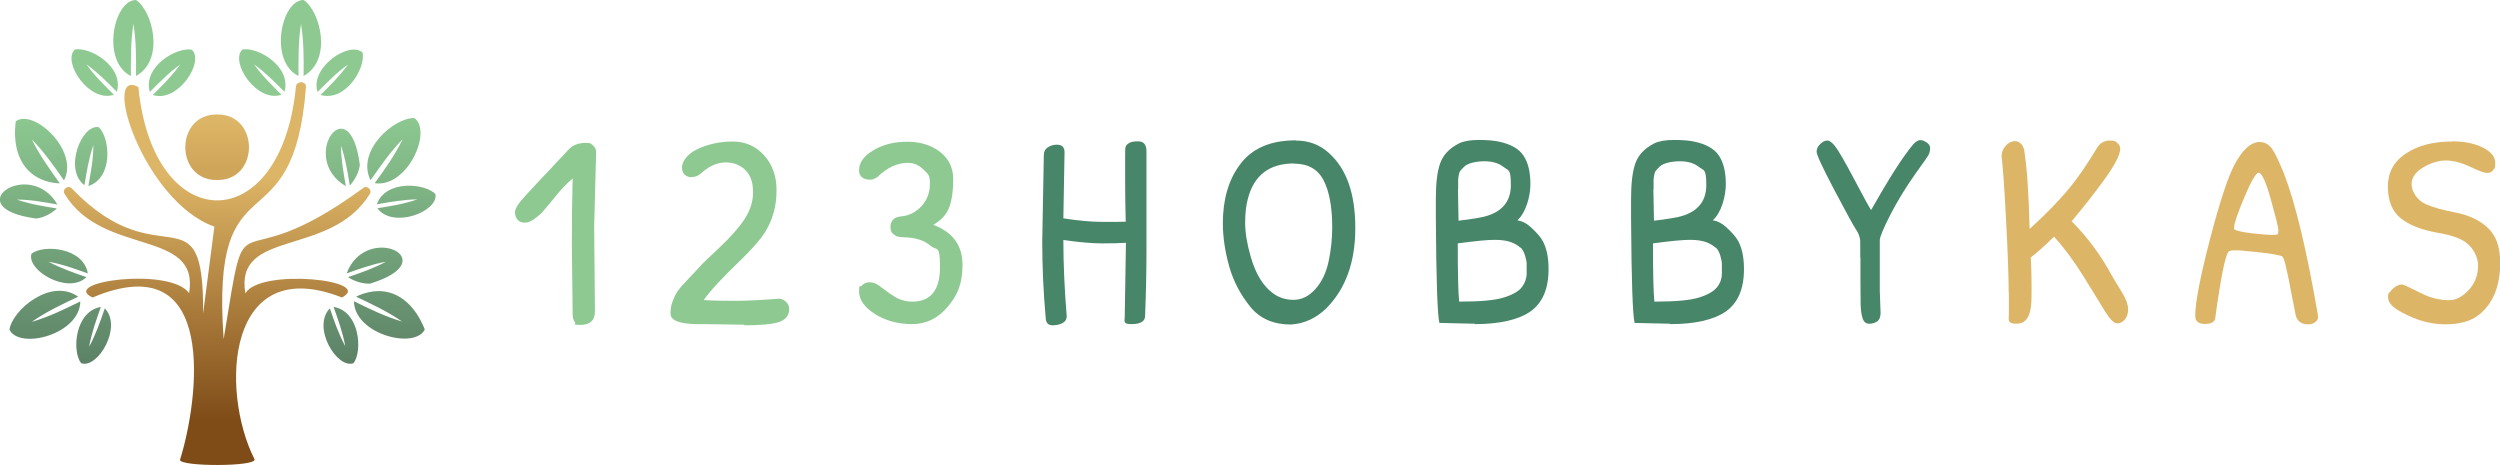 <svg viewBox="0 0 1266.5 235.5" xmlns:xlink="http://www.w3.org/1999/xlink" version="1.1" xmlns="http://www.w3.org/2000/svg" data-sanitized-data-name="Layer 1" data-name="Layer 1" id="Layer_1">
  <defs>
    <style>
      .cls-1 {
        fill: url(#linear-gradient);
      }

      .cls-1, .cls-2, .cls-3, .cls-4, .cls-5, .cls-6 {
        stroke-width: 0px;
      }

      .cls-2 {
        fill: #478668;
      }

      .cls-3 {
        fill: url(#linear-gradient-2);
      }

      .cls-4 {
        fill: url(#linear-gradient-3);
      }

      .cls-5 {
        fill: #8dc991;
      }

      .cls-6 {
        fill: #ddb566;
      }
    </style>
    <linearGradient gradientUnits="userSpaceOnUse" y2="58.5" x2="110.3" y1="212.9" x1="109.4" id="linear-gradient">
      <stop stop-color="#7f4c18" offset="0"></stop>
      <stop stop-color="#ddb566" offset=".8"></stop>
    </linearGradient>
    <linearGradient gradientUnits="userSpaceOnUse" y2="51.9" x2="110" y1="85.1" x1="110" id="linear-gradient-2">
      <stop stop-color="#cfa55a" offset="0"></stop>
      <stop stop-color="#ddb566" offset=".7"></stop>
    </linearGradient>
    <linearGradient gradientUnits="userSpaceOnUse" gradientTransform="translate(4538.4 -3277.3) scale(2.4 -2.4)" y2="-1389.4" x2="-1877.2" y1="-1467.5" x1="-1877.2" id="linear-gradient-3">
      <stop stop-color="#456052" offset="0"></stop>
      <stop stop-color="#8dc991" offset="1"></stop>
    </linearGradient>
  </defs>
  <g>
    <path d="M301.4,157.7c0,4.6-2.5,6.9-7.4,6.9s-1.9-.4-2.7-1.3c-.8-.9-1.2-2.3-1.2-4.1l-.4-35.6c0-11.8.1-22.8.4-33.2-3.2,2.8-6.3,6-9.2,9.7-3,3.6-5,6.1-6.1,7.3-1.1,1.2-2.5,2.4-4.2,3.6-1.7,1.2-3.3,1.8-4.8,1.8s-2.7-.5-3.6-1.5c-.9-1-1.3-2.3-1.3-3.8s1.1-3.5,3.3-6.1c2.2-2.6,10.3-11.3,24.3-26.1,2.1-2,4.9-2.9,8.1-2.9s2.9.5,3.9,1.4c1,.9,1.5,2,1.5,3.2l-1,37.7.4,43.3Z" class="cls-5"></path>
    <path d="M377,164.5l-20.6-.3h-2.8c-9.2,0-13.9-1.8-13.9-5.3s.5-4.9,1.4-7.1c.9-2.2,1.8-3.9,2.7-5,.8-1.1,2.5-3,5-5.6,2.5-2.6,4.3-4.6,5.5-5.9,1.1-1.3,4.5-4.6,10.2-9.9,5.6-5.3,9.9-10.1,12.7-14.4,2.8-4.3,4.3-8.8,4.3-13.6,0-7.4-2.9-12.1-8.8-14.3-1.7-.6-3.4-.8-5.2-.8-4,0-8,1.7-12,5.2-1.6,1.5-3.3,2.2-5,2.2s-1.1,0-1.5-.1c-2.3-.6-3.5-2.2-3.5-4.9s2.6-6.7,7.7-9.1c5.5-2.6,11.5-3.9,18-3.9s11.8,2.4,16,7.1c4.2,4.7,6.2,10.6,6.2,17.6,0,10-3.1,18.6-9.2,25.8-2.9,3.4-5.8,6.5-8.8,9.4-9.4,9-15.7,15.8-18.9,20.4,4.2.3,9.4.4,15.6.4s13.9-.4,23-1.1c1.4.3,2.5.9,3.4,1.9.9,1,1.3,2.1,1.3,3.3,0,3.2-1.7,5.4-5,6.6-3.4,1.1-9.2,1.7-17.6,1.7Z" class="cls-5"></path>
    <path d="M460,82.5c-5.5,0-10.6,2.4-15.4,7.1-1.3.9-2.5,1.4-3.5,1.4s-1.9,0-2.7-.3c-2.1-.7-3.2-2.1-3.2-4.5,0-3.8,2.4-7.2,7.3-10.1,4.9-2.9,10.6-4.3,17.2-4.3s12.2,1.8,16.6,5.2c4.4,3.5,6.6,8.1,6.6,13.7s-.6,10.3-1.9,14c-1.3,3.7-4,6.8-8.2,9.2,9.9,3.7,14.8,10.5,14.8,20.2s-2.5,15.3-7.4,21.2c-4.9,5.9-11,8.9-18.1,8.9s-13.4-1.7-18.8-5.1c-5.4-3.4-8.1-7.3-8.1-11.5s.5-1.8,1.4-2.9c.9-1.1,2.3-1.7,4.1-1.7s3.7.8,5.7,2.5c2.1,1.6,4.4,3.3,7,4.9,2.6,1.6,5.6,2.4,8.8,2.4,9.3,0,14-5.8,14-17.5s-1.6-8.1-4.8-10.8c-3.2-2.8-7.8-4.2-13.7-4.3-1.2,0-2.1-.2-2.7-.3-.6,0-1.4-.5-2.4-1.3-1-.7-1.5-1.9-1.5-3.5,0-3.4,1.9-5.2,5.6-5.5,3.7-.3,7.1-2,10-5,2.9-3.1,4.4-7,4.4-11.6s-1.1-5-3.4-7.2c-2.2-2.2-4.9-3.3-7.8-3.3Z" class="cls-5"></path>
    <path d="M538.7,110.6c7.3,1.2,14,1.8,20,1.8s9.9,0,11.6-.1c-.2-7.1-.3-13.9-.3-20.4v-13.3c0-2.3,0-3.8.3-4.4.2-.6.8-1.2,1.8-1.8,1-.6,2.5-.8,4.5-.8,2.8,0,4.2,1.7,4.2,5v49.6c0,10.3-.2,21.6-.7,33.9,0,2.7-2.4,4.1-6.9,4.1s-3.4-1.4-3.4-4.1l.6-37.1c-3,.2-7.1.3-12.2.3s-11.7-.6-19.5-1.7c0,12.3.6,25.2,1.7,38.6,0,1.5-.6,2.6-2,3.4-1.4.8-3.2,1.2-5.2,1.2s-3.2-1.1-3.4-3.2c-1.2-13.3-1.8-26.3-1.8-39.2l.8-43.7c0-1.9.7-3.2,2.1-4.1,1.4-.9,2.9-1.3,4.5-1.3,2.6,0,3.9,1.3,3.9,3.8l-.6,33.6Z" class="cls-2"></path>
    <path d="M656.5,71.2c6.5,0,12.1,2.1,16.7,6.3,9,8,13.4,20.7,13.4,38s-4.9,30.9-14.8,40.8c-5.1,4.9-11.1,7.7-17.8,8.1-8.9,0-15.8-3-20.7-9.1-4.9-6.1-8.5-12.9-10.6-20.4-2.1-7.5-3.2-14.8-3.2-21.8,0-11.9,2.8-21.8,8.5-29.5,6-8.3,15.4-12.5,28.4-12.5ZM655.6,82.8c-12.5,0-20.3,5.9-23.4,17.8-.9,3.2-1.4,7.2-1.4,12.2s.9,10.7,2.8,17.2c2.5,8.8,6.3,14.9,11.2,18.5,2.9,2.2,6.4,3.4,10.5,3.4s7.8-1.8,11.1-5.5c3.3-3.7,5.5-8.4,6.7-14.1,1.2-5.7,1.8-11.4,1.8-17.2,0-10.3-1.5-18.2-4.4-23.8-2.9-5.6-7.9-8.4-14.9-8.4Z" class="cls-2"></path>
    <path d="M747.3,164l-18.1-.4c-1-3.9-1.6-21.6-1.8-52.9v-9.9c0-7.9.7-14,2.2-18.1,1.5-4.2,4.6-7.5,9.4-10,2.4-1.2,5.8-1.8,10.1-1.8s7.7.3,10,.8c6.3,1.3,10.5,3.7,12.8,7.3,2.3,3.5,3.4,8.3,3.4,14.3s-2.2,14.4-6.6,18.3c2.2.3,4.5,1.4,6.7,3.4s4.1,4,5.5,6c2.4,3.7,3.6,8.8,3.6,15.3,0,10.1-3.1,17.2-9.2,21.5-6.1,4.2-15.5,6.4-28.2,6.4ZM770.2,125.5c-1-1-2.4-1.9-4.4-2.7-2-.8-4.8-1.3-8.5-1.3s-10,.6-18.8,1.8c0,14.6.2,24.4.7,29.5,10.9,0,18.6-.7,23-2.2,4.4-1.4,7.4-3.2,8.9-5.3s2.3-4.3,2.3-6.7,0-4.1,0-5c0-1-.3-2.3-.8-4.1-.5-1.7-1.3-3.1-2.2-4.1ZM738.6,95.8l.3,16c.2,0,1.8-.2,4.8-.6,3-.4,5.5-.9,7.6-1.3,9.4-2.2,14.1-7.6,14.1-16.1s-1.2-7.3-3.7-9.2c-2.5-2-5.7-2.9-9.7-2.9s-8.4.9-10.2,2.7-1.4,1.4-1.8,1.9c-.5.5-.8,1.3-1,2.5-.2,1.1-.3,1.9-.3,2.4,0,.5,0,1.4,0,2.7,0,1.3,0,2.1,0,2.2Z" class="cls-2"></path>
    <path d="M846.2,164l-18.1-.4c-1-3.9-1.6-21.6-1.8-52.9v-9.9c0-7.9.7-14,2.2-18.1,1.5-4.2,4.6-7.5,9.4-10,2.4-1.2,5.8-1.8,10.2-1.8s7.7.3,10,.8c6.3,1.3,10.5,3.7,12.8,7.3,2.3,3.5,3.4,8.3,3.4,14.3s-2.2,14.4-6.6,18.3c2.2.3,4.5,1.4,6.7,3.4s4.1,4,5.5,6c2.4,3.7,3.6,8.8,3.6,15.3,0,10.1-3.1,17.2-9.2,21.5-6.1,4.2-15.5,6.4-28.2,6.4ZM869.1,125.5c-1-1-2.5-1.9-4.4-2.7-2-.8-4.8-1.3-8.5-1.3s-10,.6-18.8,1.8c0,14.6.2,24.4.7,29.5,10.9,0,18.6-.7,23-2.2,4.4-1.4,7.3-3.2,8.9-5.3s2.3-4.3,2.3-6.7,0-4.1,0-5c0-1-.3-2.3-.8-4.1-.5-1.7-1.3-3.1-2.2-4.1ZM837.6,95.8l.3,16c.2,0,1.8-.2,4.8-.6,3-.4,5.5-.9,7.6-1.3,9.4-2.2,14.1-7.6,14.1-16.1s-1.2-7.3-3.7-9.2c-2.5-2-5.7-2.9-9.7-2.9s-8.4.9-10.2,2.7c-.7.7-1.4,1.4-1.8,1.9-.5.5-.8,1.3-1,2.5-.2,1.1-.3,1.9-.3,2.4,0,.5,0,1.4,0,2.7,0,1.3,0,2.1,0,2.2Z" class="cls-2"></path>
    <path d="M942.4,130.4v-7.1c.1-2.4-.6-4.8-2.2-7.1-1.5-2.3-5.2-9.1-11.1-20.3s-8.8-17.5-8.8-19,.6-2.8,1.8-3.9c1.2-1.2,2.4-1.8,3.6-1.8s2.6,1.1,4.2,3.2c1.6,2.1,4.9,7.8,9.7,16.9,4.8,9.1,7.6,14.2,8.3,15.1,9-15.9,16.1-27.1,21.6-33.6,1.3-1.2,2.4-1.8,3.1-1.8s1.4,0,1.8.3c2.2.9,3.4,2.2,3.4,3.7s-.4,2.9-1.1,4c-.7,1.1-2.8,4.1-6.2,8.8-4.9,6.9-9.2,13.9-12.8,20.9-3.6,7-5.4,11.4-5.4,13v25.6l.4,11.2c0,2.1-.6,3.5-1.7,4.3-1.1.8-2.5,1.2-4.1,1.2s-2.7-.9-3.3-2.7c-.6-1.8-.9-4.1-1-7,0-2.9-.1-7.1-.1-12.7v-11.2Z" class="cls-2"></path>
    <path d="M1017.6,148.3c0-7.2-.4-19.3-1.3-36.5-.9-17.1-1.7-28-2.3-32.6,0-2.1.7-3.8,2.1-5.4,1.4-1.5,3-2.3,4.8-2.3s3.7,1.4,4.5,4.2c1.5,9.3,2.4,22.8,2.8,40.3,8.4-7.7,14.9-14.4,19.5-19.9,4.6-5.5,9.5-12.6,14.6-21.1,1.5-2.5,3.7-3.8,6.6-3.8s2.7.4,3.7,1.2c1,.8,1.5,1.8,1.5,2.9,0,3-2.6,8.1-7.9,15.5-5.3,7.3-10.9,14.4-16.7,21.3,7.8,7.8,14.6,16.9,20.2,27.2.7,1.3,1.7,2.9,2.9,4.9,1.2,2,2.1,3.5,2.8,4.6,1.8,3.1,2.7,5.7,2.7,7.8s-.5,3.9-1.6,5.2c-1.1,1.4-2.4,2-4,2s-3.6-2.1-6.2-6.2c-2.5-4.2-6.1-10-10.8-17.6-4.7-7.6-9.7-14.3-14.9-20.1-5.2,5-9.1,8.5-11.8,10.5.3,6,.4,10.9.4,14.9s0,7.2-.3,9.6c-.6,6.1-3,9.1-7.4,9.1s-4-1.6-3.8-4.9v-10.9Z" class="cls-6"></path>
    <path d="M1144.9,72c2.3,0,4.3,1,5.9,3.1,1.6,2.1,3.6,6.3,6.2,12.7,5.9,15.2,11.6,39.1,17.2,71.5,0,.4.1.9.1,1.6s-.4,1.4-1.3,2.2c-.9.8-2.1,1.2-3.8,1.2s-3-.4-4.1-1.2c-1.1-.8-1.9-2.1-2.2-3.9-.4-1.8-1.1-5.4-2.1-10.7-2.2-11.9-3.7-18-4.5-18.5-1.1-.7-4.8-1.4-11.1-2.1-6.3-.7-10.5-1.1-12.5-1.1s-3.3.2-3.6.6c-1.7,1.5-4,12.8-6.9,34-.4,1.8-2.1,2.7-5.3,2.7s-4.8-1.4-4.8-4.1c0-6.7,2.5-19.6,7.4-38.5,4.9-18.9,9.1-31.5,12.3-37.7,4.1-7.9,8.5-11.9,13.2-11.9ZM1144.3,87.5c-1.4,0-3.8,4.1-7.3,12.4-3.5,8.3-5.2,13.4-5.2,15.3s0,.8.3,1c.7.7,3.7,1.4,8.8,2,5.1.6,8.5.8,10.2.8s2.6-.1,2.8-.4c.2-.2.3-1,.3-2.2s-1.3-6.4-3.8-15.4c-2.5-9-4.6-13.5-6.2-13.5Z" class="cls-6"></path>
    <path d="M1242.2,71.6c6.1,0,11.2,1,15.5,3.1,4.2,2.1,6.4,4.7,6.4,7.8s-.3,2.6-1,3.6c-.7,1-1.7,1.5-3.1,1.5s-4.3-1-8.8-3.2c-4.5-2.1-8.6-3.1-12.2-3.1s-7.5,1.2-11.4,3.5c-3.9,2.3-5.9,5.2-5.9,8.5s2.4,7.9,7.1,10.1c3.5,1.6,8.6,3,15.3,4.3,6.6,1.3,12,3.8,16.2,7.7,4.2,3.9,6.3,9.7,6.3,17.6,0,11.9-3.6,20.8-10.8,26.5-4,3.2-9.7,4.8-17,4.8s-14.6-2-21.9-6c-4.8-2.5-7.1-5-7.1-7.6s.4-2,1.2-3.1c.8-1.1,1.9-2.1,3.3-2.8,1.4-.7,2.7-.9,3.8-.3,1.2.5,3.1,1.4,5.7,2.7,2.6,1.3,4.5,2.2,5.7,2.7,3.9,1.5,7.6,2.2,11.1,2.2s6.8-1.7,10-5.1c3.2-3.4,4.8-7.6,4.8-12.5s-3.3-11.1-9.8-13.7c-3.2-1.3-6.8-2.3-10.8-2.9-8.3-1.5-14.6-4-18.8-7.5-4.2-3.5-6.3-8.8-6.3-15.9s3-12.7,9.1-16.7c6.1-4.1,13.9-6.1,23.4-6.1Z" class="cls-6"></path>
  </g>
  <g id="logo-logo">
    <g>
      <g>
        <path d="M183.5,95.6c-68.2,49.9-57.3-2.7-70.2,76.2-6.8-95,35.3-43.9,41.7-127.7.2-3.3-5-3.2-5.1,0-7.5,76.7-72.4,76.4-79.8,0-19.1-10.4,2.6,58,38.5,70.7,0,0-2.6,20.4-5.7,44,.4-64.9-21.5-16.6-66.4-63.2-1.9-2.3-5.5.5-3.6,2.9,19.3,31.5,68.4,17.3,62.9,50-9.5-13.4-66.1-5.8-48.9,2.2,64.5-27.1,53.6,52.7,44.3,82.2-.6,3.6,39.6,3.6,37.7-.3-17.6-35-14.1-104.9,44.3-81.9,16.9-8.8-41.5-15-48.9-2.1-5.6-32.9,42.9-18.1,62.9-50.1,1.8-2.4-1.8-5.2-3.6-2.9Z" class="cls-1"></path>
        <path d="M110,91.2c21.5.3,21.5-33.5,0-33.2-21.5-.3-21.5,33.5,0,33.2Z" class="cls-3"></path>
      </g>
      <path d="M97.3,25.2c-7.7-1.6-25.1,8.6-21.4,21.4,4.9-4.9,9.7-9.9,15.4-13.9-4.1,5.7-9,10.5-13.9,15.4,12.5,4.2,26.2-16.5,19.9-22.8ZM37.8,25.2c-6.3,6.3,7.4,27,19.9,22.8-4.9-4.9-9.9-9.7-13.9-15.4,5.7,4.1,10.5,9,15.4,13.9,3.7-12.8-13.7-23-21.4-21.4ZM68.9,0c-11.4,0-17.7,31-2.6,38.5,0-8.8-.1-17.7,1.3-26.4,1.4,8.8,1.4,17.6,1.3,26.4,14.8-8.2,8.4-33,0-38.5ZM16.3,88.1c3.9,3.1,9.4,4.7,14,4.8-5.1-7.2-10.3-14.3-14.2-22.3,6.2,6.3,11.3,13.6,16.3,20.8,7.9-14.8-15.1-36.5-24.4-30-.7,5-1.6,19,8.3,26.7ZM18.4,110.7c3.9-.5,7.8-2.6,10.4-5.1-6.8-1.1-13.7-2.2-20.3-4.5,7,0,13.8,1.3,20.6,2.5-14.1-24.2-51.4,1.7-10.8,7.1ZM44.9,94.2c12.6-4.3,10.9-24.4,5.1-29.8-8.8-1.5-17.8,21.6-7.2,29.4,1.1-6.8,2.2-13.7,4.5-20.3,0,7-1.3,13.8-2.5,20.6ZM16.3,162.9c7.3-5.1,15.3-8.8,23.3-12.6-13.8-9.8-33.4,6.8-34.8,16.7,5,10.3,35.6,2.5,35.9-14.3-7.9,3.9-15.9,7.8-24.4,10.3ZM45.2,175.4c1.2-6.9,3.6-13.4,5.9-19.9-13.1,2.2-14.8,22.3-10,28.5,8.4,3,21.1-18.4,12-27.8-2.3,6.6-4.5,13.1-7.8,19.2ZM16,128.4c-3,8.4,18.4,21.1,27.8,12-6.6-2.3-13.1-4.5-19.2-7.8,6.9,1.2,13.4,3.6,19.9,5.9-2.2-13.1-22.3-14.8-28.5-10ZM122.7,25.2c-6.3,6.3,7.4,27,19.9,22.8-4.9-4.9-9.9-9.7-13.9-15.4,5.7,4.1,10.5,9,15.4,13.9,3.7-12.8-13.7-23-21.4-21.4ZM162.3,48.1c12.8,3.7,23-13.7,21.4-21.4-6.3-6.3-27,7.4-22.8,19.9,4.9-4.9,9.7-9.9,15.4-13.9-4.1,5.7-9,10.5-13.9,15.4ZM153.8,0c-11.4,0-17.7,31-2.6,38.5,0-8.8-.1-17.7,1.3-26.4,1.4,8.8,1.4,17.6,1.3,26.4,14.8-8.2,8.4-33,0-38.5ZM204,70.5s0,0,0,0c-3.9,8-9,15.2-14.2,22.3,16.6,2.5,29.4-26.4,20.1-33-10-.3-29.6,16.3-22.2,31.5,5.1-7.2,10.1-14.5,16.3-20.8ZM220.7,98.4c-5.4-5.7-25.4-7.4-29.8,5.1,6.8-1.2,13.6-2.4,20.6-2.5-6.6,2.3-13.4,3.4-20.3,4.5,7.8,10.6,31,1.7,29.4-7.2ZM182.3,83.5c-5.2-40.4-31.4-3.4-7.1,10.8-1.2-6.8-2.4-13.6-2.5-20.6,2.3,6.6,3.4,13.4,4.5,20.3,2.4-2.6,4.6-6.5,5.1-10.4ZM169,155.5c2.3,6.5,4.7,13,5.9,19.9-3.3-6.1-5.6-12.7-7.8-19.2-9.2,9.5,3.5,30.8,12,27.8,4.7-6.2,3.1-26.3-10-28.5ZM195,147.7c-4.9-.8-10.5.5-14.6,2.6,8,3.8,16,7.5,23.3,12.6-8.5-2.5-16.5-6.4-24.4-10.3.3,16.8,30.9,24.6,35.9,14.3-1.8-4.7-7.8-17.3-20.2-19.2ZM187.4,143.7c39-11.9-1.9-31.5-11.8-5.2,6.5-2.3,13-4.7,19.9-5.9-6.1,3.3-12.7,5.6-19.2,7.8,3,2,7.2,3.4,11.1,3.3Z" class="cls-4"></path>
    </g>
  </g>
</svg>
